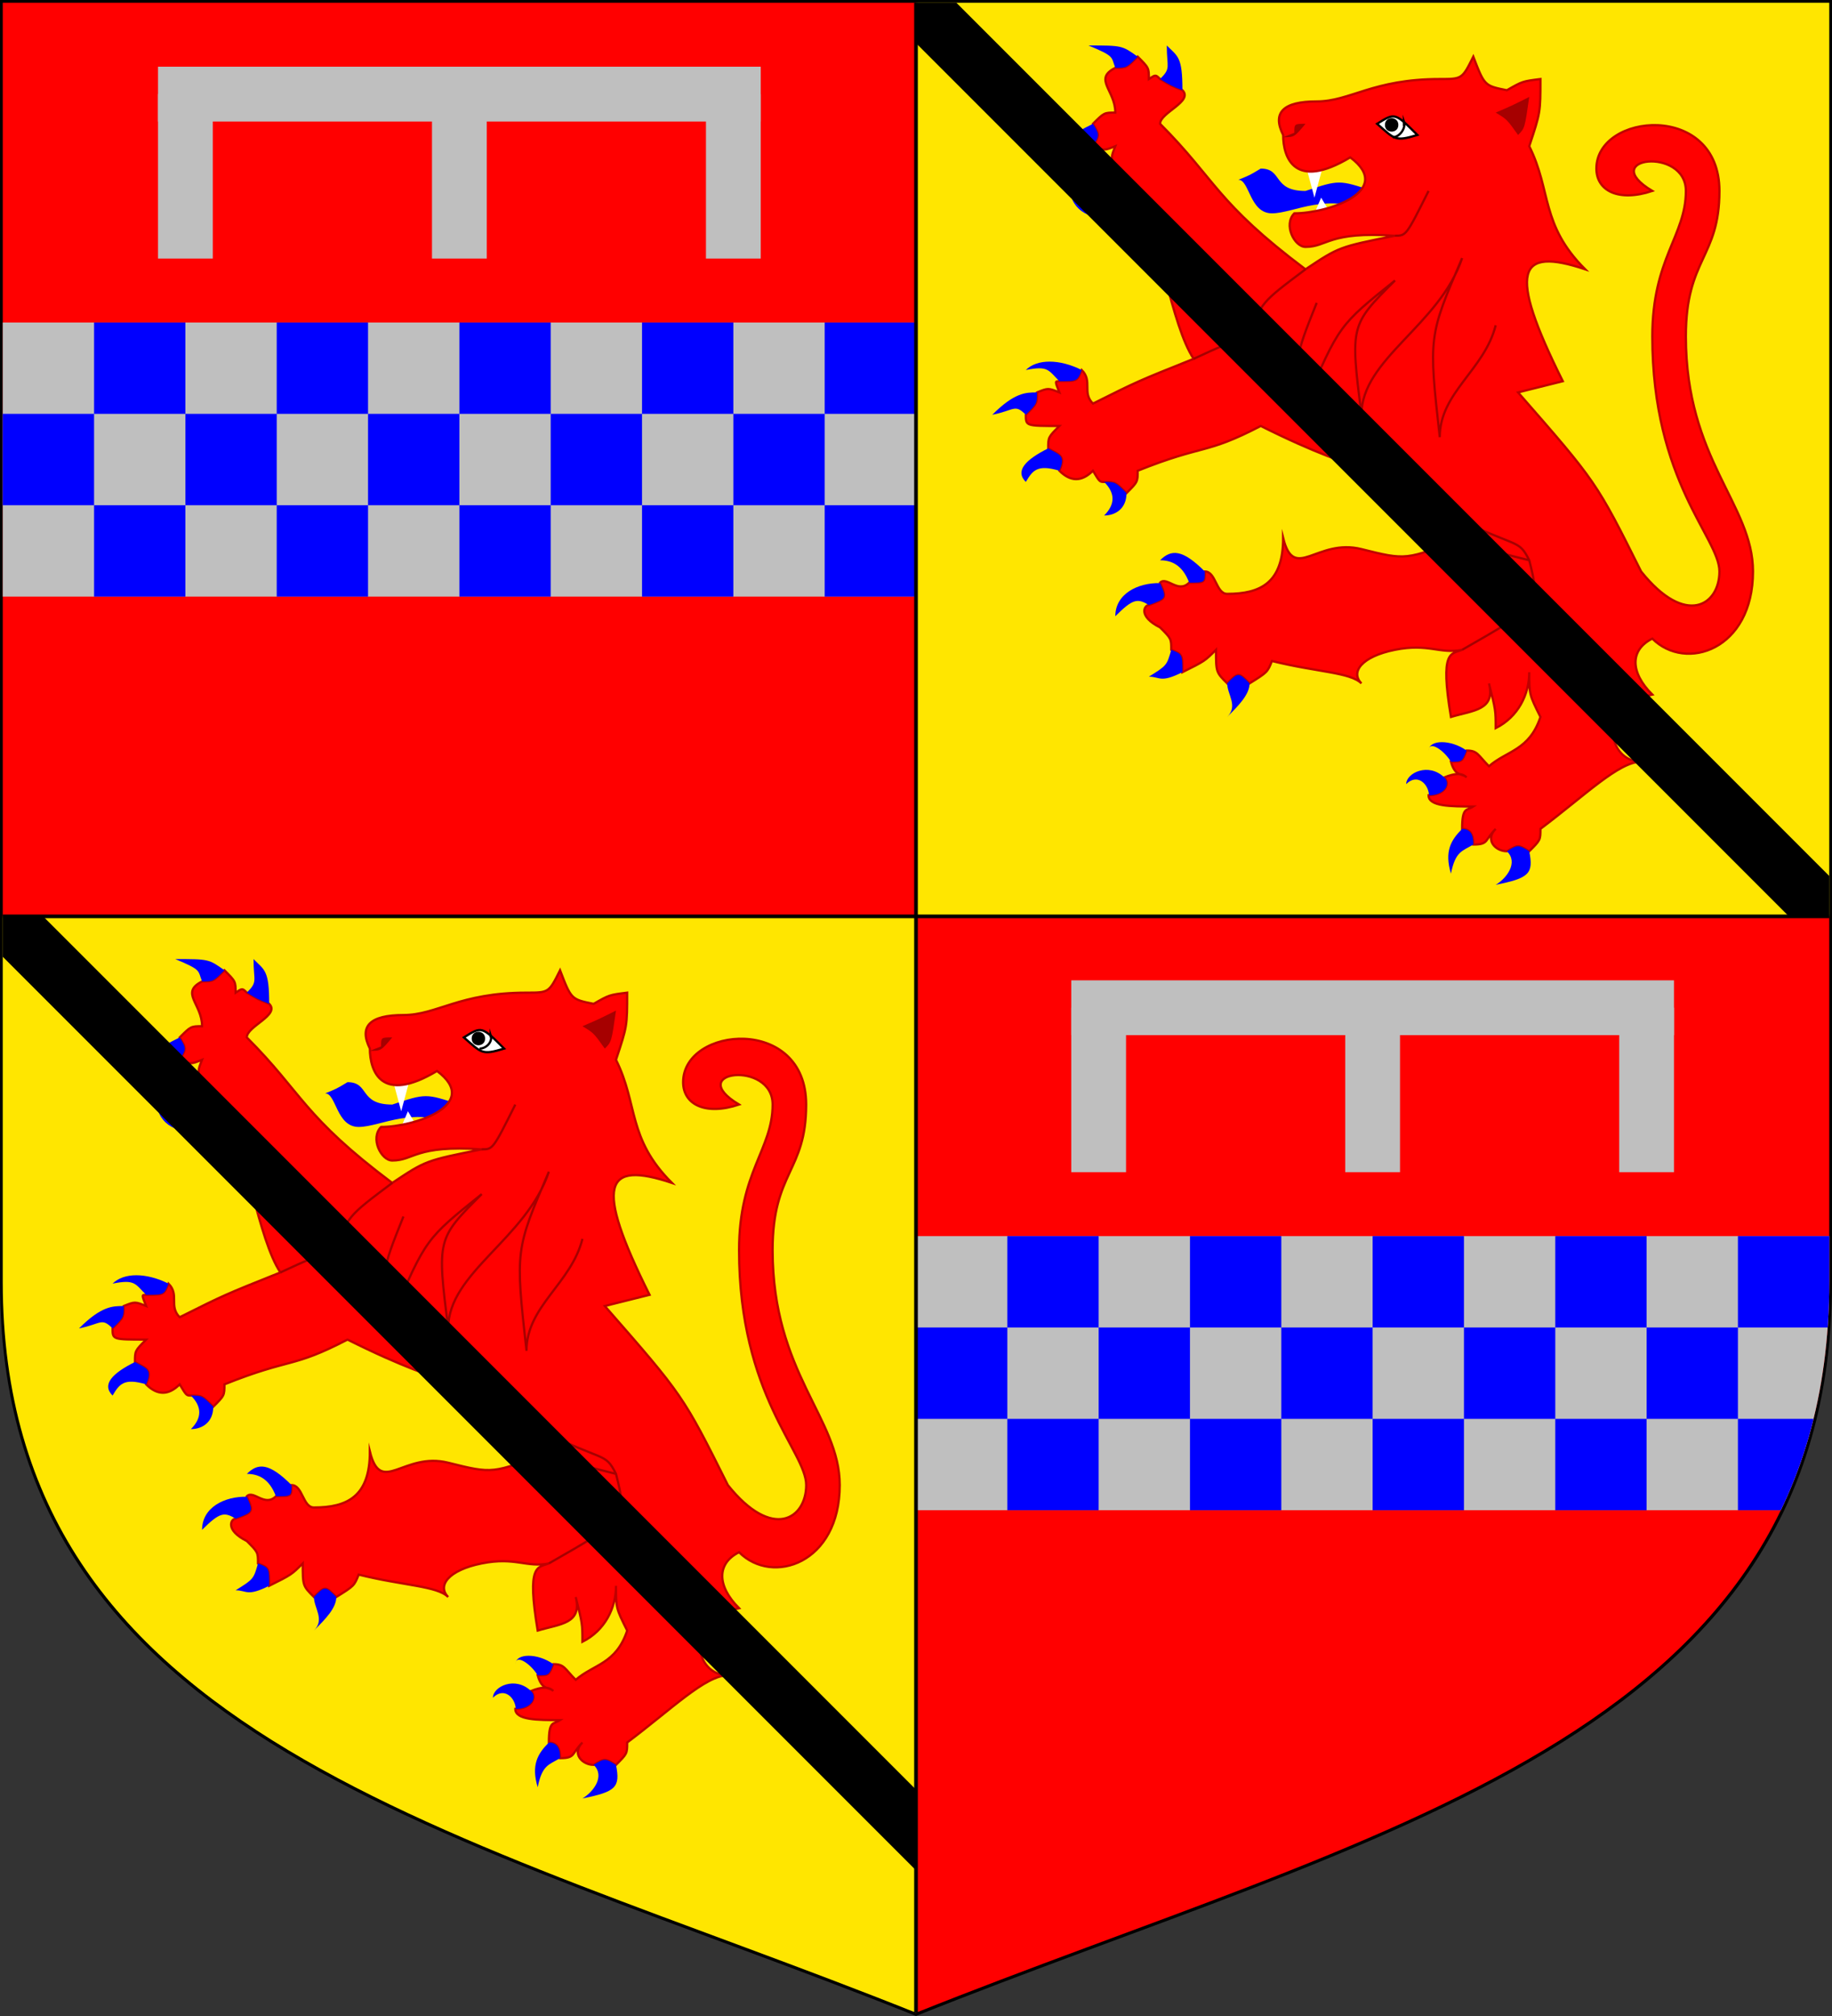 <?xml version="1.0" encoding="UTF-8"?>
<svg xmlns="http://www.w3.org/2000/svg" xmlns:xlink="http://www.w3.org/1999/xlink" width="600pt" height="660pt" viewBox="0 0 600 660" version="1.1">
<rect x="0" y="0" width="600" height="660" fill="#333333" stroke="none"/>
<defs>
<clipPath id="clip1">
  <path d="M 0 420 L 0 0 L 600 0 L 600 420 C 600 570 450 600 300 660 C 150 600 0 570 0 420 Z M 0 420 "/>
</clipPath>
<clipPath id="clip2">
  <path d="M 0.898 0.898 L 300 0.898 L 300 300 L 0.898 300 Z M 0.898 0.898 "/>
</clipPath>
<clipPath id="clip3">
  <path d="M 300 150.449 L 0.898 150.449 L 0.898 105.586 L 300 105.586 M 300 150.449 L 0.898 150.449 L 0.898 195.316 L 300 195.316 Z M 300 150.449 "/>
</clipPath>
<clipPath id="clip4">
  <path d="M 300 0.898 L 599.102 0.898 L 599.102 300 L 300 300 Z M 300 0.898 "/>
</clipPath>
<clipPath id="clip5">
  <path d="M 608.172 309.07 L 290.93 -8.172 L 297.539 -14.781 L 614.781 302.461 Z M 608.172 309.07 L 290.93 -8.172 L 284.32 -1.562 L 601.562 315.68 Z M 608.172 309.07 "/>
</clipPath>
<clipPath id="clip6">
  <path d="M 0.898 419.641 L 0.898 300 L 300 300 L 300 658.922 C 150.449 599.102 0.898 569.191 0.898 419.641 Z M 0.898 419.641 "/>
</clipPath>
<clipPath id="clip7">
  <path d="M 309.07 608.172 L -8.172 290.93 L -1.562 284.32 L 315.68 601.562 Z M 309.07 608.172 L -8.172 290.93 L -14.781 297.539 L 302.461 614.781 Z M 309.07 608.172 "/>
</clipPath>
<clipPath id="clip8">
  <path d="M 300 300 L 599.102 300 L 599.102 419.641 C 599.102 569.191 449.551 599.102 300 658.922 Z M 300 300 "/>
</clipPath>
<clipPath id="clip9">
  <path d="M 599.102 449.551 L 300 449.551 L 300 404.684 L 599.102 404.684 M 599.102 449.551 L 300 449.551 L 300 494.414 L 599.102 494.414 Z M 599.102 449.551 "/>
</clipPath>
</defs>
<g id="surface1">
<g clip-path="url(#clip1)" clip-rule="nonzero">
<path style=" stroke:none;fill-rule:nonzero;fill:rgb(0%,0%,0%);fill-opacity:1;" d="M 0 420 L 0 0 L 600 0 L 600 420 C 600 570 450 600 300 660 C 150 600 0 570 0 420 Z M 0 420 "/>
</g>
<g clip-path="url(#clip2)" clip-rule="nonzero">
<path style=" stroke:none;fill-rule:nonzero;fill:rgb(100%,0%,0%);fill-opacity:1;" d="M 0.898 0.898 L 300 0.898 L 300 300 L 0.898 300 Z M 0.898 0.898 "/>
<path style="fill:none;stroke-width:0.06;stroke-linecap:butt;stroke-linejoin:miter;stroke:rgb(75%,75%,75%);stroke-opacity:1;stroke-miterlimit:10;" d="M -0.33 -0.4 L 0.33 -0.4 " transform="matrix(299.1,-0,0,299.1,150.45,150.45)"/>
<path style="fill:none;stroke-width:0.06;stroke-linecap:butt;stroke-linejoin:miter;stroke:rgb(75%,75%,75%);stroke-opacity:1;stroke-miterlimit:10;" d="M -0.3 -0.4 L -0.3 -0.22 M -0 -0.4 L -0 -0.22 M 0.3 -0.4 L 0.3 -0.22 " transform="matrix(299.1,-0,0,299.1,150.45,150.45)"/>
<g clip-path="url(#clip3)" clip-rule="nonzero">
<path style=" stroke:none;fill-rule:nonzero;fill:rgb(75%,75%,75%);fill-opacity:1;" d="M 300 150.449 L 0.898 150.449 L 0.898 105.586 L 300 105.586 M 300 150.449 L 0.898 150.449 L 0.898 195.316 L 300 195.316 Z M 300 150.449 "/>
<path style=" stroke:none;fill-rule:nonzero;fill:rgb(0%,0%,100%);fill-opacity:1;" d="M 30.809 45.766 L 60.719 45.766 L 60.719 75.676 L 30.809 75.676 Z M 90.629 45.766 L 120.539 45.766 L 120.539 75.676 L 90.629 75.676 Z M 150.449 45.766 L 180.359 45.766 L 180.359 75.676 L 150.449 75.676 Z M 210.27 45.766 L 240.18 45.766 L 240.18 75.676 L 210.27 75.676 Z M 270.09 45.766 L 300 45.766 L 300 75.676 L 270.09 75.676 Z M 329.91 45.766 L 359.82 45.766 L 359.82 75.676 L 329.91 75.676 Z M 389.73 45.766 L 419.641 45.766 L 419.641 75.676 L 389.73 75.676 Z M 449.551 45.766 L 479.461 45.766 L 479.461 75.676 L 449.551 75.676 Z M 509.371 45.766 L 539.281 45.766 L 539.281 75.676 L 509.371 75.676 Z M 569.191 45.766 L 599.102 45.766 L 599.102 75.676 L 569.191 75.676 Z M 0.898 75.676 L 30.809 75.676 L 30.809 105.586 L 0.898 105.586 Z M 60.719 75.676 L 90.629 75.676 L 90.629 105.586 L 60.719 105.586 Z M 120.539 75.676 L 150.449 75.676 L 150.449 105.586 L 120.539 105.586 Z M 180.359 75.676 L 210.27 75.676 L 210.27 105.586 L 180.359 105.586 Z M 240.18 75.676 L 270.09 75.676 L 270.09 105.586 L 240.18 105.586 Z M 300 75.676 L 329.91 75.676 L 329.91 105.586 L 300 105.586 Z M 359.82 75.676 L 389.73 75.676 L 389.73 105.586 L 359.82 105.586 Z M 419.641 75.676 L 449.551 75.676 L 449.551 105.586 L 419.641 105.586 Z M 479.461 75.676 L 509.371 75.676 L 509.371 105.586 L 479.461 105.586 Z M 539.281 75.676 L 569.191 75.676 L 569.191 105.586 L 539.281 105.586 Z M 30.809 105.586 L 60.719 105.586 L 60.719 135.496 L 30.809 135.496 Z M 90.629 105.586 L 120.539 105.586 L 120.539 135.496 L 90.629 135.496 Z M 150.449 105.586 L 180.359 105.586 L 180.359 135.496 L 150.449 135.496 Z M 210.27 105.586 L 240.18 105.586 L 240.18 135.496 L 210.27 135.496 Z M 270.09 105.586 L 300 105.586 L 300 135.496 L 270.09 135.496 Z M 329.91 105.586 L 359.82 105.586 L 359.82 135.496 L 329.91 135.496 Z M 389.73 105.586 L 419.641 105.586 L 419.641 135.496 L 389.73 135.496 Z M 449.551 105.586 L 479.461 105.586 L 479.461 135.496 L 449.551 135.496 Z M 509.371 105.586 L 539.281 105.586 L 539.281 135.496 L 509.371 135.496 Z M 569.191 105.586 L 599.102 105.586 L 599.102 135.496 L 569.191 135.496 Z M 0.898 135.496 L 30.809 135.496 L 30.809 165.406 L 0.898 165.406 Z M 60.719 135.496 L 90.629 135.496 L 90.629 165.406 L 60.719 165.406 Z M 120.539 135.496 L 150.449 135.496 L 150.449 165.406 L 120.539 165.406 Z M 180.359 135.496 L 210.27 135.496 L 210.27 165.406 L 180.359 165.406 Z M 240.18 135.496 L 270.09 135.496 L 270.09 165.406 L 240.18 165.406 Z M 300 135.496 L 329.91 135.496 L 329.91 165.406 L 300 165.406 Z M 359.82 135.496 L 389.73 135.496 L 389.73 165.406 L 359.82 165.406 Z M 419.641 135.496 L 449.551 135.496 L 449.551 165.406 L 419.641 165.406 Z M 479.461 135.496 L 509.371 135.496 L 509.371 165.406 L 479.461 165.406 Z M 539.281 135.496 L 569.191 135.496 L 569.191 165.406 L 539.281 165.406 Z M 30.809 165.406 L 60.719 165.406 L 60.719 195.316 L 30.809 195.316 Z M 90.629 165.406 L 120.539 165.406 L 120.539 195.316 L 90.629 195.316 Z M 150.449 165.406 L 180.359 165.406 L 180.359 195.316 L 150.449 195.316 Z M 210.27 165.406 L 240.18 165.406 L 240.18 195.316 L 210.27 195.316 Z M 270.09 165.406 L 300 165.406 L 300 195.316 L 270.09 195.316 Z M 329.91 165.406 L 359.82 165.406 L 359.82 195.316 L 329.91 195.316 Z M 389.73 165.406 L 419.641 165.406 L 419.641 195.316 L 389.73 195.316 Z M 449.551 165.406 L 479.461 165.406 L 479.461 195.316 L 449.551 195.316 Z M 509.371 165.406 L 539.281 165.406 L 539.281 195.316 L 509.371 195.316 Z M 569.191 165.406 L 599.102 165.406 L 599.102 195.316 L 569.191 195.316 Z M 0.898 195.316 L 30.809 195.316 L 30.809 225.227 L 0.898 225.227 Z M 60.719 195.316 L 90.629 195.316 L 90.629 225.227 L 60.719 225.227 Z M 120.539 195.316 L 150.449 195.316 L 150.449 225.227 L 120.539 225.227 Z M 180.359 195.316 L 210.27 195.316 L 210.27 225.227 L 180.359 225.227 Z M 240.18 195.316 L 270.09 195.316 L 270.09 225.227 L 240.18 225.227 Z M 300 195.316 L 329.91 195.316 L 329.91 225.227 L 300 225.227 Z M 359.82 195.316 L 389.73 195.316 L 389.73 225.227 L 359.82 225.227 Z M 419.641 195.316 L 449.551 195.316 L 449.551 225.227 L 419.641 225.227 Z M 479.461 195.316 L 509.371 195.316 L 509.371 225.227 L 479.461 225.227 Z M 539.281 195.316 L 569.191 195.316 L 569.191 225.227 L 539.281 225.227 Z M 30.809 225.227 L 60.719 225.227 L 60.719 255.137 L 30.809 255.137 Z M 90.629 225.227 L 120.539 225.227 L 120.539 255.137 L 90.629 255.137 Z M 150.449 225.227 L 180.359 225.227 L 180.359 255.137 L 150.449 255.137 Z M 210.27 225.227 L 240.18 225.227 L 240.18 255.137 L 210.27 255.137 Z M 270.09 225.227 L 300 225.227 L 300 255.137 L 270.09 255.137 Z M 329.91 225.227 L 359.82 225.227 L 359.82 255.137 L 329.91 255.137 Z M 389.73 225.227 L 419.641 225.227 L 419.641 255.137 L 389.73 255.137 Z M 449.551 225.227 L 479.461 225.227 L 479.461 255.137 L 449.551 255.137 Z M 509.371 225.227 L 539.281 225.227 L 539.281 255.137 L 509.371 255.137 Z M 569.191 225.227 L 599.102 225.227 L 599.102 255.137 L 569.191 255.137 Z M 0.898 255.137 L 30.809 255.137 L 30.809 285.047 L 0.898 285.047 Z M 60.719 255.137 L 90.629 255.137 L 90.629 285.047 L 60.719 285.047 Z M 120.539 255.137 L 150.449 255.137 L 150.449 285.047 L 120.539 285.047 Z M 180.359 255.137 L 210.27 255.137 L 210.27 285.047 L 180.359 285.047 Z M 240.18 255.137 L 270.09 255.137 L 270.09 285.047 L 240.18 285.047 Z M 300 255.137 L 329.91 255.137 L 329.91 285.047 L 300 285.047 Z M 359.82 255.137 L 389.73 255.137 L 389.73 285.047 L 359.82 285.047 Z M 419.641 255.137 L 449.551 255.137 L 449.551 285.047 L 419.641 285.047 Z M 479.461 255.137 L 509.371 255.137 L 509.371 285.047 L 479.461 285.047 Z M 539.281 255.137 L 569.191 255.137 L 569.191 285.047 L 539.281 285.047 Z M 30.809 285.047 L 60.719 285.047 L 60.719 314.953 L 30.809 314.953 Z M 90.629 285.047 L 120.539 285.047 L 120.539 314.953 L 90.629 314.953 Z M 150.449 285.047 L 180.359 285.047 L 180.359 314.953 L 150.449 314.953 Z M 210.27 285.047 L 240.18 285.047 L 240.18 314.953 L 210.27 314.953 Z M 270.09 285.047 L 300 285.047 L 300 314.953 L 270.09 314.953 Z M 329.91 285.047 L 359.82 285.047 L 359.82 314.953 L 329.91 314.953 Z M 389.73 285.047 L 419.641 285.047 L 419.641 314.953 L 389.73 314.953 Z M 449.551 285.047 L 479.461 285.047 L 479.461 314.953 L 449.551 314.953 Z M 509.371 285.047 L 539.281 285.047 L 539.281 314.953 L 509.371 314.953 Z M 569.191 285.047 L 599.102 285.047 L 599.102 314.953 L 569.191 314.953 Z M 0.898 314.953 L 30.809 314.953 L 30.809 344.863 L 0.898 344.863 Z M 60.719 314.953 L 90.629 314.953 L 90.629 344.863 L 60.719 344.863 Z M 120.539 314.953 L 150.449 314.953 L 150.449 344.863 L 120.539 344.863 Z M 180.359 314.953 L 210.27 314.953 L 210.27 344.863 L 180.359 344.863 Z M 240.18 314.953 L 270.09 314.953 L 270.09 344.863 L 240.18 344.863 Z M 300 314.953 L 329.91 314.953 L 329.91 344.863 L 300 344.863 Z M 359.82 314.953 L 389.73 314.953 L 389.73 344.863 L 359.82 344.863 Z M 419.641 314.953 L 449.551 314.953 L 449.551 344.863 L 419.641 344.863 Z M 479.461 314.953 L 509.371 314.953 L 509.371 344.863 L 479.461 344.863 Z M 539.281 314.953 L 569.191 314.953 L 569.191 344.863 L 539.281 344.863 Z M 30.809 344.863 L 60.719 344.863 L 60.719 374.773 L 30.809 374.773 Z M 90.629 344.863 L 120.539 344.863 L 120.539 374.773 L 90.629 374.773 Z M 150.449 344.863 L 180.359 344.863 L 180.359 374.773 L 150.449 374.773 Z M 210.27 344.863 L 240.18 344.863 L 240.18 374.773 L 210.27 374.773 Z M 270.09 344.863 L 300 344.863 L 300 374.773 L 270.09 374.773 Z M 329.91 344.863 L 359.82 344.863 L 359.82 374.773 L 329.91 374.773 Z M 389.73 344.863 L 419.641 344.863 L 419.641 374.773 L 389.73 374.773 Z M 449.551 344.863 L 479.461 344.863 L 479.461 374.773 L 449.551 374.773 Z M 509.371 344.863 L 539.281 344.863 L 539.281 374.773 L 509.371 374.773 Z M 569.191 344.863 L 599.102 344.863 L 599.102 374.773 L 569.191 374.773 Z M 0.898 374.773 L 30.809 374.773 L 30.809 404.684 L 0.898 404.684 Z M 60.719 374.773 L 90.629 374.773 L 90.629 404.684 L 60.719 404.684 Z M 120.539 374.773 L 150.449 374.773 L 150.449 404.684 L 120.539 404.684 Z M 180.359 374.773 L 210.27 374.773 L 210.27 404.684 L 180.359 404.684 Z M 240.18 374.773 L 270.09 374.773 L 270.09 404.684 L 240.18 404.684 Z M 300 374.773 L 329.91 374.773 L 329.91 404.684 L 300 404.684 Z M 359.82 374.773 L 389.73 374.773 L 389.73 404.684 L 359.82 404.684 Z M 419.641 374.773 L 449.551 374.773 L 449.551 404.684 L 419.641 404.684 Z M 479.461 374.773 L 509.371 374.773 L 509.371 404.684 L 479.461 404.684 Z M 539.281 374.773 L 569.191 374.773 L 569.191 404.684 L 539.281 404.684 Z M 539.281 374.773 "/>
</g>
</g>
<g clip-path="url(#clip4)" clip-rule="nonzero">
<path style=" stroke:none;fill-rule:nonzero;fill:rgb(100%,90%,0%);fill-opacity:1;" d="M 300 0.898 L 599.102 0.898 L 599.102 300 L 300 300 Z M 300 0.898 "/>
<path style=" stroke:none;fill-rule:nonzero;fill:rgb(0%,0%,100%);fill-opacity:1;" d="M 449.551 62.516 C 438.559 58.852 438.559 58.852 427.566 62.516 C 416.574 62.516 420.238 55.188 412.91 55.188 C 409.246 57.387 409.246 57.387 405.582 58.852 C 409.246 58.852 409.246 69.844 416.574 69.844 C 423.902 69.844 434.895 62.516 449.551 69.844 Z M 449.551 62.516 "/>
<path style=" stroke:none;fill-rule:nonzero;fill:rgb(100%,100%,100%);fill-opacity:1;" d="M 433.062 55.188 L 430.496 64.715 L 427.934 55.188 Z M 433.062 55.188 "/>
<path style=" stroke:none;fill-rule:nonzero;fill:rgb(100%,100%,100%);fill-opacity:1;" d="M 434.895 68.379 L 432.695 64.715 L 430.496 69.844 Z M 434.895 68.379 "/>
<path style="fill-rule:nonzero;fill:rgb(100%,0%,0%);fill-opacity:1;stroke-width:0.001;stroke-linecap:butt;stroke-linejoin:miter;stroke:rgb(75%,0%,0%);stroke-opacity:1;stroke-miterlimit:10;" d="M 0.065 -0.03 C 0.1 0.01 0.1 0.01 0.12 0.05 C 0.14 0.075 0.155 0.065 0.155 0.05 C 0.155 0.035 0.125 0.01 0.125 -0.055 C 0.125 -0.09 0.14 -0.1 0.14 -0.12 C 0.14 -0.14 0.1 -0.135 0.125 -0.12 C 0.11 -0.115 0.1 -0.12 0.1 -0.13 C 0.1 -0.155 0.155 -0.16 0.155 -0.12 C 0.155 -0.09 0.14 -0.09 0.14 -0.055 C 0.14 -0 0.17 0.02 0.17 0.05 C 0.17 0.085 0.14 0.095 0.125 0.08 C 0.115 0.085 0.115 0.095 0.125 0.105 C 0.1 0.11 0.105 0.135 0.12 0.135 C 0.11 0.135 0.095 0.15 0.075 0.165 C 0.075 0.17 0.075 0.17 0.07 0.175 C 0.065 0.172 0.065 0.172 0.06 0.175 C 0.055 0.175 0.05 0.17 0.055 0.165 C 0.05 0.17 0.052 0.172 0.045 0.172 C 0.045 0.17 0.045 0.165 0.04 0.165 C 0.04 0.155 0.042 0.157 0.045 0.155 C 0.035 0.155 0.025 0.155 0.025 0.15 C 0.032 0.15 0.035 0.145 0.032 0.142 C 0.037 0.14 0.04 0.14 0.042 0.142 C 0.04 0.14 0.037 0.142 0.035 0.135 C 0.04 0.135 0.04 0.135 0.042 0.13 C 0.047 0.13 0.047 0.132 0.052 0.137 C 0.06 0.13 0.07 0.13 0.075 0.115 C 0.07 0.105 0.07 0.105 0.07 0.095 C 0.07 0.105 0.065 0.115 0.055 0.12 C 0.055 0.112 0.055 0.112 0.052 0.1 C 0.055 0.112 0.045 0.112 0.035 0.115 C 0.03 0.085 0.035 0.087 0.04 0.085 C 0.03 0.087 0.025 0.082 0.01 0.085 C -0.005 0.088 -0.01 0.095 -0.005 0.1 C -0.01 0.095 -0.025 0.095 -0.045 0.09 C -0.047 0.095 -0.047 0.095 -0.055 0.1 C -0.06 0.095 -0.06 0.095 -0.065 0.1 C -0.07 0.095 -0.07 0.095 -0.07 0.085 C -0.075 0.09 -0.075 0.09 -0.085 0.095 C -0.085 0.087 -0.085 0.087 -0.09 0.085 C -0.09 0.08 -0.09 0.08 -0.095 0.075 C -0.105 0.07 -0.102 0.065 -0.1 0.065 C -0.092 0.062 -0.092 0.062 -0.095 0.055 C -0.092 0.052 -0.087 0.06 -0.082 0.055 C -0.075 0.055 -0.075 0.055 -0.075 0.05 C -0.07 0.05 -0.07 0.06 -0.065 0.06 C -0.05 0.06 -0.04 0.055 -0.04 0.035 C -0.035 0.055 -0.025 0.035 -0.005 0.04 C 0.015 0.045 0.015 0.045 0.04 0.035 L 0.03 0.03 L 0.035 0.025 C 0 -0 0 0.01 -0.05 -0.015 C -0.075 -0.002 -0.075 -0.007 -0.105 0.005 C -0.105 0.01 -0.105 0.01 -0.11 0.015 C -0.115 0.01 -0.115 0.01 -0.12 0.01 C -0.122 0.01 -0.122 0.01 -0.125 0.005 C -0.13 0.01 -0.135 0.01 -0.14 0.005 C -0.137 -0.002 -0.14 -0.002 -0.145 -0.005 C -0.145 -0.01 -0.145 -0.01 -0.14 -0.015 C -0.155 -0.015 -0.155 -0.015 -0.155 -0.02 C -0.15 -0.025 -0.15 -0.025 -0.15 -0.03 C -0.145 -0.032 -0.145 -0.032 -0.14 -0.03 C -0.142 -0.035 -0.142 -0.035 -0.14 -0.035 C -0.132 -0.035 -0.132 -0.035 -0.13 -0.04 C -0.125 -0.035 -0.13 -0.03 -0.125 -0.025 C -0.105 -0.035 -0.105 -0.035 -0.08 -0.045 C -0.09 -0.06 -0.095 -0.1 -0.105 -0.115 C -0.107 -0.11 -0.107 -0.11 -0.115 -0.11 C -0.115 -0.117 -0.115 -0.117 -0.12 -0.12 C -0.12 -0.127 -0.12 -0.127 -0.115 -0.13 C -0.117 -0.135 -0.117 -0.135 -0.115 -0.14 C -0.12 -0.138 -0.12 -0.138 -0.125 -0.14 C -0.122 -0.145 -0.122 -0.145 -0.125 -0.15 C -0.12 -0.155 -0.12 -0.155 -0.115 -0.155 C -0.115 -0.165 -0.125 -0.17 -0.115 -0.175 C -0.11 -0.175 -0.11 -0.175 -0.105 -0.18 C -0.1 -0.175 -0.1 -0.175 -0.1 -0.17 C -0.097 -0.172 -0.097 -0.172 -0.095 -0.17 C -0.09 -0.167 -0.09 -0.167 -0.085 -0.165 C -0.08 -0.16 -0.095 -0.155 -0.095 -0.15 C -0.07 -0.125 -0.07 -0.115 -0.03 -0.085 C -0.015 -0.095 -0.015 -0.095 0.01 -0.1 C -0.02 -0.102 -0.02 -0.095 -0.03 -0.095 C -0.035 -0.095 -0.04 -0.105 -0.035 -0.11 C -0.02 -0.11 0.01 -0.12 -0.01 -0.135 C -0.035 -0.12 -0.04 -0.135 -0.04 -0.145 C -0.045 -0.155 -0.04 -0.16 -0.025 -0.16 C -0.01 -0.16 0 -0.17 0.03 -0.17 C 0.04 -0.17 0.04 -0.17 0.045 -0.18 C 0.05 -0.167 0.05 -0.167 0.06 -0.165 C 0.067 -0.169 0.067 -0.169 0.075 -0.17 C 0.075 -0.155 0.075 -0.155 0.07 -0.14 C 0.08 -0.12 0.075 -0.105 0.095 -0.085 C 0.065 -0.095 0.06 -0.085 0.085 -0.035 Z M 0.065 -0.03 " transform="matrix(732.795,-0,0,732.795,449.55,150.45)"/>
<path style=" stroke:none;fill-rule:nonzero;fill:rgb(0%,0%,100%);fill-opacity:1;" d="M 500.844 278.688 C 497.184 276.492 497.184 276.492 493.52 278.688 C 497.328 282.352 493.52 287.484 489.855 289.68 C 500.844 287.484 502.312 286.016 500.844 278.688 Z M 482.527 276.492 C 482.527 275.023 482.527 271.359 478.863 271.359 C 475.199 275.023 473 278.688 475.199 286.016 C 476.664 278.688 478.863 278.688 482.527 276.492 Z M 468.016 260.371 C 473 260.371 475.344 256.707 473 254.508 C 467.871 249.523 460.543 253.043 460.543 256.707 C 464.207 253.043 467.871 256.707 468.016 260.371 Z M 475.199 249.379 C 478.863 249.379 478.863 249.379 480.328 245.715 C 475.199 242.051 468.016 242.051 467.871 245.715 C 468.016 242.195 473 245.715 475.199 249.379 Z M 409.246 223.73 C 405.582 220.066 405.582 220.066 401.918 223.73 C 401.918 227.395 405.582 231.059 401.918 234.723 C 405.582 231.059 409.246 227.395 409.246 223.73 Z M 387.262 220.066 C 387.262 214.203 387.262 214.203 383.598 212.738 C 382.133 217.867 382.133 217.867 376.27 221.531 C 379.934 221.531 379.934 223.73 387.262 220.066 Z M 376.27 198.082 C 382.133 195.883 382.133 195.883 379.934 190.898 C 372.605 190.754 365.277 194.418 365.277 201.746 C 371.141 195.883 372.605 195.883 376.27 198.082 Z M 389.461 190.754 C 394.59 190.754 394.59 190.754 394.59 187.09 C 387.262 179.762 383.598 179.762 379.934 183.426 C 383.598 183.426 387.262 184.891 389.461 190.754 Z M 368.941 161.441 C 365.277 157.777 365.277 157.777 361.613 157.777 C 365.277 161.441 365.277 165.105 361.613 168.77 C 365.277 168.77 368.941 166.57 368.941 161.441 Z M 346.957 154.113 C 349.156 148.984 346.957 148.984 343.293 146.785 C 335.965 150.449 332.305 154.113 335.965 157.777 C 338.164 154.113 339.629 151.914 346.957 154.113 Z M 335.965 135.793 C 339.629 132.129 339.629 132.129 339.629 128.465 C 335.965 128.465 332.305 128.465 324.977 135.793 C 332.305 134.328 332.305 132.129 335.965 135.793 Z M 346.957 124.801 C 352.82 124.801 352.82 124.801 354.285 121.137 C 346.957 117.473 339.629 117.473 335.965 121.137 C 343.293 119.672 343.293 121.137 346.957 124.801 Z M 365.277 69.844 C 365.277 64.715 365.277 64.715 361.613 62.516 C 361.613 66.18 354.285 66.18 350.621 62.516 C 350.621 68.379 357.949 73.508 365.277 69.844 Z M 357.949 47.859 C 360.148 44.195 360.148 44.195 357.949 40.531 C 350.621 44.195 350.621 44.195 352.82 51.523 C 354.285 47.859 356.484 47.859 357.949 47.859 Z M 365.277 22.211 C 368.941 22.211 368.941 22.211 372.605 18.547 C 367.477 14.883 367.477 14.883 356.484 14.883 C 365.277 18.547 363.812 18.547 365.277 22.211 Z M 379.934 25.875 C 383.598 28.074 383.598 28.074 387.262 29.539 C 387.262 18.547 385.797 18.547 382.133 14.883 C 382.133 22.211 383.598 22.211 379.934 25.875 Z M 379.934 25.875 "/>
<path style="fill-rule:nonzero;fill:rgb(100%,100%,100%);fill-opacity:1;stroke-width:0.001;stroke-linecap:butt;stroke-linejoin:miter;stroke:rgb(0%,0%,0%);stroke-opacity:1;stroke-miterlimit:10;" d="M 0.002 -0.15 C 0.01 -0.155 0.01 -0.155 0.02 -0.145 C 0.01 -0.142 0.01 -0.143 0.002 -0.15 Z M 0.002 -0.15 " transform="matrix(732.795,-0,0,732.795,449.55,150.45)"/>
<path style=" stroke:none;fill-rule:nonzero;fill:rgb(0%,0%,0%);fill-opacity:1;" d="M 458.711 40.898 L 457.977 40.898 C 457.977 43.828 453.582 43.828 453.582 40.898 C 453.582 37.965 457.977 37.965 457.977 40.898 Z M 458.711 40.898 "/>
<path style="fill:none;stroke-width:0.001;stroke-linecap:butt;stroke-linejoin:miter;stroke:rgb(0%,0%,0%);stroke-opacity:1;stroke-miterlimit:10;" d="M 0.014 -0.149 L 0.014 -0.151 C 0.015 -0.148 0.012 -0.144 0.009 -0.144 " transform="matrix(732.795,-0,0,732.795,449.55,150.45)"/>
<path style=" stroke:none;fill-rule:nonzero;fill:rgb(65%,0%,0%);fill-opacity:1;" d="M 500.844 31.738 C 494.984 34.668 494.984 34.668 489.855 36.867 C 493.52 39.066 493.52 39.066 497.184 44.195 C 499.379 41.996 499.379 41.996 500.844 31.738 Z M 500.844 31.738 "/>
<path style=" stroke:none;fill-rule:nonzero;fill:rgb(65%,0%,0%);fill-opacity:1;" d="M 420.238 44.926 C 423.902 44.926 423.902 44.926 427.566 40.531 C 423.902 40.531 423.902 40.531 423.902 43.461 Z M 420.238 44.926 "/>
<path style="fill:none;stroke-width:0.001;stroke-linecap:butt;stroke-linejoin:miter;stroke:rgb(65%,0%,0%);stroke-opacity:1;stroke-miterlimit:10;" d="M 0.01 -0.1 C 0.015 -0.1 0.015 -0.1 0.025 -0.12 " transform="matrix(732.795,-0,0,732.795,449.55,150.45)"/>
<path style="fill:none;stroke-width:0.001;stroke-linecap:butt;stroke-linejoin:miter;stroke:rgb(65%,0%,0%);stroke-opacity:1;stroke-miterlimit:10;" d="M -0.08 -0.045 C -0.067 -0.051 -0.067 -0.051 -0.055 -0.055 C -0.05 -0.07 -0.05 -0.07 -0.03 -0.085 " transform="matrix(732.795,-0,0,732.795,449.55,150.45)"/>
<path style="fill:none;stroke-width:0.001;stroke-linecap:butt;stroke-linejoin:miter;stroke:rgb(65%,0%,0%);stroke-opacity:1;stroke-miterlimit:10;" d="M 0.04 0.085 C 0.075 0.065 0.075 0.065 0.07 0.045 C 0.065 0.035 0.065 0.04 0.035 0.025 L 0.03 0.03 C 0.05 0.04 0.05 0.04 0.07 0.045 " transform="matrix(732.795,-0,0,732.795,449.55,150.45)"/>
<path style="fill:none;stroke-width:0.001;stroke-linecap:butt;stroke-linejoin:miter;stroke:rgb(65%,0%,0%);stroke-opacity:1;stroke-miterlimit:10;" d="M -0.025 -0.07 C -0.035 -0.045 -0.035 -0.045 -0.03 -0.025 C -0.015 -0.06 -0.015 -0.06 0.01 -0.08 C -0.01 -0.06 -0.01 -0.06 -0.005 -0.02 C -0.005 -0.045 0.03 -0.06 0.04 -0.09 C 0.025 -0.055 0.025 -0.055 0.03 -0.01 C 0.03 -0.03 0.05 -0.04 0.055 -0.06 " transform="matrix(732.795,-0,0,732.795,449.55,150.45)"/>
<g clip-path="url(#clip5)" clip-rule="nonzero">
<path style=" stroke:none;fill-rule:nonzero;fill:rgb(0%,0%,0%);fill-opacity:1;" d="M 608.172 309.07 L 290.93 -8.172 L 297.539 -14.781 L 614.781 302.461 Z M 608.172 309.07 L 290.93 -8.172 L 284.32 -1.562 L 601.562 315.68 Z M 608.172 309.07 "/>
</g>
</g>
<g clip-path="url(#clip6)" clip-rule="nonzero">
<path style=" stroke:none;fill-rule:nonzero;fill:rgb(100%,90%,0%);fill-opacity:1;" d="M 0.898 419.641 L 0.898 300 L 300 300 L 300 658.922 C 150.449 599.102 0.898 569.191 0.898 419.641 Z M 0.898 419.641 "/>
<path style=" stroke:none;fill-rule:nonzero;fill:rgb(0%,0%,100%);fill-opacity:1;" d="M 150.449 361.613 C 139.457 357.949 139.457 357.949 128.465 361.613 C 117.473 361.613 121.137 354.285 113.809 354.285 C 110.145 356.484 110.145 356.484 106.48 357.949 C 110.145 357.949 110.145 368.941 117.473 368.941 C 124.801 368.941 135.793 361.613 150.449 368.941 Z M 150.449 361.613 "/>
<path style=" stroke:none;fill-rule:nonzero;fill:rgb(100%,100%,100%);fill-opacity:1;" d="M 133.961 354.285 L 131.398 363.812 L 128.832 354.285 Z M 133.961 354.285 "/>
<path style=" stroke:none;fill-rule:nonzero;fill:rgb(100%,100%,100%);fill-opacity:1;" d="M 135.793 367.477 L 133.598 363.812 L 131.398 368.941 Z M 135.793 367.477 "/>
<path style="fill-rule:nonzero;fill:rgb(100%,0%,0%);fill-opacity:1;stroke-width:0.001;stroke-linecap:butt;stroke-linejoin:miter;stroke:rgb(75%,0%,0%);stroke-opacity:1;stroke-miterlimit:10;" d="M 0.065 -0.03 C 0.1 0.01 0.1 0.01 0.12 0.05 C 0.14 0.075 0.155 0.065 0.155 0.05 C 0.155 0.035 0.125 0.01 0.125 -0.055 C 0.125 -0.09 0.14 -0.1 0.14 -0.12 C 0.14 -0.14 0.1 -0.135 0.125 -0.12 C 0.11 -0.115 0.1 -0.12 0.1 -0.13 C 0.1 -0.155 0.155 -0.16 0.155 -0.12 C 0.155 -0.09 0.14 -0.09 0.14 -0.055 C 0.14 0 0.17 0.02 0.17 0.05 C 0.17 0.085 0.14 0.095 0.125 0.08 C 0.115 0.085 0.115 0.095 0.125 0.105 C 0.1 0.11 0.105 0.135 0.12 0.135 C 0.11 0.135 0.095 0.15 0.075 0.165 C 0.075 0.17 0.075 0.17 0.07 0.175 C 0.065 0.172 0.065 0.172 0.06 0.175 C 0.055 0.175 0.05 0.17 0.055 0.165 C 0.05 0.17 0.052 0.172 0.045 0.172 C 0.045 0.17 0.045 0.165 0.04 0.165 C 0.04 0.155 0.042 0.157 0.045 0.155 C 0.035 0.155 0.025 0.155 0.025 0.15 C 0.032 0.15 0.035 0.145 0.032 0.142 C 0.037 0.14 0.04 0.14 0.042 0.142 C 0.04 0.14 0.037 0.142 0.035 0.135 C 0.04 0.135 0.04 0.135 0.042 0.13 C 0.047 0.13 0.047 0.132 0.052 0.137 C 0.06 0.13 0.07 0.13 0.075 0.115 C 0.07 0.105 0.07 0.105 0.07 0.095 C 0.07 0.105 0.065 0.115 0.055 0.12 C 0.055 0.112 0.055 0.112 0.052 0.1 C 0.055 0.112 0.045 0.112 0.035 0.115 C 0.03 0.085 0.035 0.087 0.04 0.085 C 0.03 0.087 0.025 0.082 0.01 0.085 C -0.005 0.088 -0.01 0.095 -0.005 0.1 C -0.01 0.095 -0.025 0.095 -0.045 0.09 C -0.047 0.095 -0.047 0.095 -0.055 0.1 C -0.06 0.095 -0.06 0.095 -0.065 0.1 C -0.07 0.095 -0.07 0.095 -0.07 0.085 C -0.075 0.09 -0.075 0.09 -0.085 0.095 C -0.085 0.087 -0.085 0.087 -0.09 0.085 C -0.09 0.08 -0.09 0.08 -0.095 0.075 C -0.105 0.07 -0.102 0.065 -0.1 0.065 C -0.092 0.062 -0.092 0.062 -0.095 0.055 C -0.092 0.052 -0.087 0.06 -0.082 0.055 C -0.075 0.055 -0.075 0.055 -0.075 0.05 C -0.07 0.05 -0.07 0.06 -0.065 0.06 C -0.05 0.06 -0.04 0.055 -0.04 0.035 C -0.035 0.055 -0.025 0.035 -0.005 0.04 C 0.015 0.045 0.015 0.045 0.04 0.035 L 0.03 0.03 L 0.035 0.025 C -0 0 -0 0.01 -0.05 -0.015 C -0.075 -0.002 -0.075 -0.007 -0.105 0.005 C -0.105 0.01 -0.105 0.01 -0.11 0.015 C -0.115 0.01 -0.115 0.01 -0.12 0.01 C -0.122 0.01 -0.122 0.01 -0.125 0.005 C -0.13 0.01 -0.135 0.01 -0.14 0.005 C -0.137 -0.002 -0.14 -0.002 -0.145 -0.005 C -0.145 -0.01 -0.145 -0.01 -0.14 -0.015 C -0.155 -0.015 -0.155 -0.015 -0.155 -0.02 C -0.15 -0.025 -0.15 -0.025 -0.15 -0.03 C -0.145 -0.032 -0.145 -0.032 -0.14 -0.03 C -0.142 -0.035 -0.142 -0.035 -0.14 -0.035 C -0.132 -0.035 -0.132 -0.035 -0.13 -0.04 C -0.125 -0.035 -0.13 -0.03 -0.125 -0.025 C -0.105 -0.035 -0.105 -0.035 -0.08 -0.045 C -0.09 -0.06 -0.095 -0.1 -0.105 -0.115 C -0.107 -0.11 -0.107 -0.11 -0.115 -0.11 C -0.115 -0.117 -0.115 -0.117 -0.12 -0.12 C -0.12 -0.127 -0.12 -0.127 -0.115 -0.13 C -0.117 -0.135 -0.117 -0.135 -0.115 -0.14 C -0.12 -0.138 -0.12 -0.138 -0.125 -0.14 C -0.122 -0.145 -0.122 -0.145 -0.125 -0.15 C -0.12 -0.155 -0.12 -0.155 -0.115 -0.155 C -0.115 -0.165 -0.125 -0.17 -0.115 -0.175 C -0.11 -0.175 -0.11 -0.175 -0.105 -0.18 C -0.1 -0.175 -0.1 -0.175 -0.1 -0.17 C -0.097 -0.172 -0.097 -0.172 -0.095 -0.17 C -0.09 -0.167 -0.09 -0.167 -0.085 -0.165 C -0.08 -0.16 -0.095 -0.155 -0.095 -0.15 C -0.07 -0.125 -0.07 -0.115 -0.03 -0.085 C -0.015 -0.095 -0.015 -0.095 0.01 -0.1 C -0.02 -0.102 -0.02 -0.095 -0.03 -0.095 C -0.035 -0.095 -0.04 -0.105 -0.035 -0.11 C -0.02 -0.11 0.01 -0.12 -0.01 -0.135 C -0.035 -0.12 -0.04 -0.135 -0.04 -0.145 C -0.045 -0.155 -0.04 -0.16 -0.025 -0.16 C -0.01 -0.16 -0 -0.17 0.03 -0.17 C 0.04 -0.17 0.04 -0.17 0.045 -0.18 C 0.05 -0.167 0.05 -0.167 0.06 -0.165 C 0.067 -0.169 0.067 -0.169 0.075 -0.17 C 0.075 -0.155 0.075 -0.155 0.07 -0.14 C 0.08 -0.12 0.075 -0.105 0.095 -0.085 C 0.065 -0.095 0.06 -0.085 0.085 -0.035 Z M 0.065 -0.03 " transform="matrix(732.795,-0,0,732.795,150.45,449.55)"/>
<path style=" stroke:none;fill-rule:nonzero;fill:rgb(0%,0%,100%);fill-opacity:1;" d="M 201.746 577.789 C 198.082 575.59 198.082 575.59 194.418 577.789 C 198.227 581.453 194.418 586.582 190.754 588.781 C 201.746 586.582 203.211 585.117 201.746 577.789 Z M 183.426 575.59 C 183.426 574.125 183.426 570.461 179.762 570.461 C 176.098 574.125 173.898 577.789 176.098 585.117 C 177.562 577.789 179.762 577.789 183.426 575.59 Z M 168.918 559.469 C 173.898 559.469 176.246 555.805 173.898 553.605 C 168.77 548.625 161.441 552.141 161.441 555.805 C 165.105 552.141 168.77 555.805 168.918 559.469 Z M 176.098 548.477 C 179.762 548.477 179.762 548.477 181.227 544.812 C 176.098 541.148 168.918 541.148 168.77 544.812 C 168.918 541.297 173.898 544.812 176.098 548.477 Z M 110.145 522.828 C 106.48 519.164 106.48 519.164 102.816 522.828 C 102.816 526.492 106.48 530.156 102.816 533.82 C 106.48 530.156 110.145 526.492 110.145 522.828 Z M 88.164 519.164 C 88.164 513.305 88.164 513.305 84.5 511.836 C 83.031 516.969 83.031 516.969 77.172 520.633 C 80.836 520.633 80.836 522.828 88.164 519.164 Z M 77.172 497.184 C 83.031 494.984 83.031 494.984 80.836 490 C 73.508 489.855 66.18 493.52 66.18 500.844 C 72.039 494.984 73.508 494.984 77.172 497.184 Z M 90.359 489.855 C 95.492 489.855 95.492 489.855 95.492 486.191 C 88.164 478.863 84.5 478.863 80.836 482.527 C 84.5 482.527 88.164 483.992 90.359 489.855 Z M 69.844 460.543 C 66.18 456.879 66.18 456.879 62.516 456.879 C 66.18 460.543 66.18 464.207 62.516 467.871 C 66.18 467.871 69.844 465.672 69.844 460.543 Z M 47.859 453.215 C 50.059 448.086 47.859 448.086 44.195 445.887 C 36.867 449.551 33.203 453.215 36.867 456.879 C 39.066 453.215 40.531 451.016 47.859 453.215 Z M 36.867 434.895 C 40.531 431.23 40.531 431.23 40.531 427.566 C 36.867 427.566 33.203 427.566 25.875 434.895 C 33.203 433.43 33.203 431.23 36.867 434.895 Z M 47.859 423.902 C 53.723 423.902 53.723 423.902 55.188 420.238 C 47.859 416.574 40.531 416.574 36.867 420.238 C 44.195 418.773 44.195 420.238 47.859 423.902 Z M 66.18 368.941 C 66.18 363.812 66.18 363.812 62.516 361.613 C 62.516 365.277 55.188 365.277 51.523 361.613 C 51.523 367.477 58.852 372.605 66.18 368.941 Z M 58.852 346.957 C 61.051 343.293 61.051 343.293 58.852 339.629 C 51.523 343.293 51.523 343.293 53.723 350.621 C 55.188 346.957 57.387 346.957 58.852 346.957 Z M 66.18 321.312 C 69.844 321.312 69.844 321.312 73.508 317.648 C 68.379 313.984 68.379 313.984 57.387 313.984 C 66.18 317.648 64.715 317.648 66.18 321.312 Z M 80.836 324.977 C 84.5 327.172 84.5 327.172 88.164 328.641 C 88.164 317.648 86.695 317.648 83.031 313.984 C 83.031 321.312 84.5 321.312 80.836 324.977 Z M 80.836 324.977 "/>
<path style="fill-rule:nonzero;fill:rgb(100%,100%,100%);fill-opacity:1;stroke-width:0.001;stroke-linecap:butt;stroke-linejoin:miter;stroke:rgb(0%,0%,0%);stroke-opacity:1;stroke-miterlimit:10;" d="M 0.002 -0.15 C 0.01 -0.155 0.01 -0.155 0.02 -0.145 C 0.01 -0.142 0.01 -0.143 0.002 -0.15 Z M 0.002 -0.15 " transform="matrix(732.795,-0,0,732.795,150.45,449.55)"/>
<path style=" stroke:none;fill-rule:nonzero;fill:rgb(0%,0%,0%);fill-opacity:1;" d="M 159.609 339.996 L 158.879 339.996 C 158.879 342.93 154.48 342.93 154.48 339.996 C 154.48 337.066 158.879 337.066 158.879 339.996 Z M 159.609 339.996 "/>
<path style="fill:none;stroke-width:0.001;stroke-linecap:butt;stroke-linejoin:miter;stroke:rgb(0%,0%,0%);stroke-opacity:1;stroke-miterlimit:10;" d="M 0.014 -0.15 L 0.014 -0.151 C 0.015 -0.148 0.012 -0.145 0.009 -0.145 " transform="matrix(732.795,-0,0,732.795,150.45,449.55)"/>
<path style=" stroke:none;fill-rule:nonzero;fill:rgb(65%,0%,0%);fill-opacity:1;" d="M 201.746 330.836 C 195.883 333.77 195.883 333.77 190.754 335.965 C 194.418 338.164 194.418 338.164 198.082 343.293 C 200.281 341.098 200.281 341.098 201.746 330.836 Z M 201.746 330.836 "/>
<path style=" stroke:none;fill-rule:nonzero;fill:rgb(65%,0%,0%);fill-opacity:1;" d="M 121.137 344.027 C 124.801 344.027 124.801 344.027 128.465 339.629 C 124.801 339.629 124.801 339.629 124.801 342.562 Z M 121.137 344.027 "/>
<path style="fill:none;stroke-width:0.001;stroke-linecap:butt;stroke-linejoin:miter;stroke:rgb(65%,0%,0%);stroke-opacity:1;stroke-miterlimit:10;" d="M 0.01 -0.1 C 0.015 -0.1 0.015 -0.1 0.025 -0.12 " transform="matrix(732.795,-0,0,732.795,150.45,449.55)"/>
<path style="fill:none;stroke-width:0.001;stroke-linecap:butt;stroke-linejoin:miter;stroke:rgb(65%,0%,0%);stroke-opacity:1;stroke-miterlimit:10;" d="M -0.08 -0.045 C -0.067 -0.051 -0.067 -0.051 -0.055 -0.055 C -0.05 -0.07 -0.05 -0.07 -0.03 -0.085 " transform="matrix(732.795,-0,0,732.795,150.45,449.55)"/>
<path style="fill:none;stroke-width:0.001;stroke-linecap:butt;stroke-linejoin:miter;stroke:rgb(65%,0%,0%);stroke-opacity:1;stroke-miterlimit:10;" d="M 0.04 0.085 C 0.075 0.065 0.075 0.065 0.07 0.045 C 0.065 0.035 0.065 0.04 0.035 0.025 L 0.03 0.03 C 0.05 0.04 0.05 0.04 0.07 0.045 " transform="matrix(732.795,-0,0,732.795,150.45,449.55)"/>
<path style="fill:none;stroke-width:0.001;stroke-linecap:butt;stroke-linejoin:miter;stroke:rgb(65%,0%,0%);stroke-opacity:1;stroke-miterlimit:10;" d="M -0.025 -0.07 C -0.035 -0.045 -0.035 -0.045 -0.03 -0.025 C -0.015 -0.06 -0.015 -0.06 0.01 -0.08 C -0.01 -0.06 -0.01 -0.06 -0.005 -0.02 C -0.005 -0.045 0.03 -0.06 0.04 -0.09 C 0.025 -0.055 0.025 -0.055 0.03 -0.01 C 0.03 -0.03 0.05 -0.04 0.055 -0.06 " transform="matrix(732.795,-0,0,732.795,150.45,449.55)"/>
<g clip-path="url(#clip7)" clip-rule="nonzero">
<path style=" stroke:none;fill-rule:nonzero;fill:rgb(0%,0%,0%);fill-opacity:1;" d="M 309.07 608.172 L -8.172 290.93 L -1.562 284.32 L 315.68 601.562 Z M 309.07 608.172 L -8.172 290.93 L -14.781 297.539 L 302.461 614.781 Z M 309.07 608.172 "/>
</g>
</g>
<g clip-path="url(#clip8)" clip-rule="nonzero">
<path style=" stroke:none;fill-rule:nonzero;fill:rgb(100%,0%,0%);fill-opacity:1;" d="M 300 300 L 599.102 300 L 599.102 419.641 C 599.102 569.191 449.551 599.102 300 658.922 Z M 300 300 "/>
<path style="fill:none;stroke-width:0.06;stroke-linecap:butt;stroke-linejoin:miter;stroke:rgb(75%,75%,75%);stroke-opacity:1;stroke-miterlimit:10;" d="M -0.33 -0.4 L 0.33 -0.4 " transform="matrix(299.1,-0,0,299.1,449.55,449.55)"/>
<path style="fill:none;stroke-width:0.06;stroke-linecap:butt;stroke-linejoin:miter;stroke:rgb(75%,75%,75%);stroke-opacity:1;stroke-miterlimit:10;" d="M -0.3 -0.4 L -0.3 -0.22 M 0 -0.4 L 0 -0.22 M 0.3 -0.4 L 0.3 -0.22 " transform="matrix(299.1,-0,0,299.1,449.55,449.55)"/>
<g clip-path="url(#clip9)" clip-rule="nonzero">
<path style=" stroke:none;fill-rule:nonzero;fill:rgb(75%,75%,75%);fill-opacity:1;" d="M 599.102 449.551 L 300 449.551 L 300 404.684 L 599.102 404.684 M 599.102 449.551 L 300 449.551 L 300 494.414 L 599.102 494.414 Z M 599.102 449.551 "/>
<path style=" stroke:none;fill-rule:nonzero;fill:rgb(0%,0%,100%);fill-opacity:1;" d="M 329.91 344.863 L 359.82 344.863 L 359.82 374.773 L 329.91 374.773 Z M 389.73 344.863 L 419.641 344.863 L 419.641 374.773 L 389.73 374.773 Z M 449.551 344.863 L 479.461 344.863 L 479.461 374.773 L 449.551 374.773 Z M 509.371 344.863 L 539.281 344.863 L 539.281 374.773 L 509.371 374.773 Z M 569.191 344.863 L 599.102 344.863 L 599.102 374.773 L 569.191 374.773 Z M 629.012 344.863 L 658.922 344.863 L 658.922 374.773 L 629.012 374.773 Z M 688.828 344.863 L 718.738 344.863 L 718.738 374.773 L 688.828 374.773 Z M 748.648 344.863 L 778.559 344.863 L 778.559 374.773 L 748.648 374.773 Z M 808.469 344.863 L 838.379 344.863 L 838.379 374.773 L 808.469 374.773 Z M 868.289 344.863 L 898.199 344.863 L 898.199 374.773 L 868.289 374.773 Z M 300 374.773 L 329.91 374.773 L 329.91 404.684 L 300 404.684 Z M 359.82 374.773 L 389.73 374.773 L 389.73 404.684 L 359.82 404.684 Z M 419.641 374.773 L 449.551 374.773 L 449.551 404.684 L 419.641 404.684 Z M 479.461 374.773 L 509.371 374.773 L 509.371 404.684 L 479.461 404.684 Z M 539.281 374.773 L 569.191 374.773 L 569.191 404.684 L 539.281 404.684 Z M 599.102 374.773 L 629.012 374.773 L 629.012 404.684 L 599.102 404.684 Z M 658.922 374.773 L 688.828 374.773 L 688.828 404.684 L 658.922 404.684 Z M 718.738 374.773 L 748.648 374.773 L 748.648 404.684 L 718.738 404.684 Z M 778.559 374.773 L 808.469 374.773 L 808.469 404.684 L 778.559 404.684 Z M 838.379 374.773 L 868.289 374.773 L 868.289 404.684 L 838.379 404.684 Z M 329.91 404.684 L 359.82 404.684 L 359.82 434.594 L 329.91 434.594 Z M 389.73 404.684 L 419.641 404.684 L 419.641 434.594 L 389.73 434.594 Z M 449.551 404.684 L 479.461 404.684 L 479.461 434.594 L 449.551 434.594 Z M 509.371 404.684 L 539.281 404.684 L 539.281 434.594 L 509.371 434.594 Z M 569.191 404.684 L 599.102 404.684 L 599.102 434.594 L 569.191 434.594 Z M 629.012 404.684 L 658.922 404.684 L 658.922 434.594 L 629.012 434.594 Z M 688.828 404.684 L 718.738 404.684 L 718.738 434.594 L 688.828 434.594 Z M 748.648 404.684 L 778.559 404.684 L 778.559 434.594 L 748.648 434.594 Z M 808.469 404.684 L 838.379 404.684 L 838.379 434.594 L 808.469 434.594 Z M 868.289 404.684 L 898.199 404.684 L 898.199 434.594 L 868.289 434.594 Z M 300 434.594 L 329.91 434.594 L 329.91 464.504 L 300 464.504 Z M 359.82 434.594 L 389.73 434.594 L 389.73 464.504 L 359.82 464.504 Z M 419.641 434.594 L 449.551 434.594 L 449.551 464.504 L 419.641 464.504 Z M 479.461 434.594 L 509.371 434.594 L 509.371 464.504 L 479.461 464.504 Z M 539.281 434.594 L 569.191 434.594 L 569.191 464.504 L 539.281 464.504 Z M 599.102 434.594 L 629.012 434.594 L 629.012 464.504 L 599.102 464.504 Z M 658.922 434.594 L 688.828 434.594 L 688.828 464.504 L 658.922 464.504 Z M 718.738 434.594 L 748.648 434.594 L 748.648 464.504 L 718.738 464.504 Z M 778.559 434.594 L 808.469 434.594 L 808.469 464.504 L 778.559 464.504 Z M 838.379 434.594 L 868.289 434.594 L 868.289 464.504 L 838.379 464.504 Z M 329.91 464.504 L 359.82 464.504 L 359.82 494.414 L 329.91 494.414 Z M 389.73 464.504 L 419.641 464.504 L 419.641 494.414 L 389.73 494.414 Z M 449.551 464.504 L 479.461 464.504 L 479.461 494.414 L 449.551 494.414 Z M 509.371 464.504 L 539.281 464.504 L 539.281 494.414 L 509.371 494.414 Z M 569.191 464.504 L 599.102 464.504 L 599.102 494.414 L 569.191 494.414 Z M 629.012 464.504 L 658.922 464.504 L 658.922 494.414 L 629.012 494.414 Z M 688.828 464.504 L 718.738 464.504 L 718.738 494.414 L 688.828 494.414 Z M 748.648 464.504 L 778.559 464.504 L 778.559 494.414 L 748.648 494.414 Z M 808.469 464.504 L 838.379 464.504 L 838.379 494.414 L 808.469 494.414 Z M 868.289 464.504 L 898.199 464.504 L 898.199 494.414 L 868.289 494.414 Z M 300 494.414 L 329.91 494.414 L 329.91 524.324 L 300 524.324 Z M 359.82 494.414 L 389.73 494.414 L 389.73 524.324 L 359.82 524.324 Z M 419.641 494.414 L 449.551 494.414 L 449.551 524.324 L 419.641 524.324 Z M 479.461 494.414 L 509.371 494.414 L 509.371 524.324 L 479.461 524.324 Z M 539.281 494.414 L 569.191 494.414 L 569.191 524.324 L 539.281 524.324 Z M 599.102 494.414 L 629.012 494.414 L 629.012 524.324 L 599.102 524.324 Z M 658.922 494.414 L 688.828 494.414 L 688.828 524.324 L 658.922 524.324 Z M 718.738 494.414 L 748.648 494.414 L 748.648 524.324 L 718.738 524.324 Z M 778.559 494.414 L 808.469 494.414 L 808.469 524.324 L 778.559 524.324 Z M 838.379 494.414 L 868.289 494.414 L 868.289 524.324 L 838.379 524.324 Z M 329.91 524.324 L 359.82 524.324 L 359.82 554.234 L 329.91 554.234 Z M 389.73 524.324 L 419.641 524.324 L 419.641 554.234 L 389.73 554.234 Z M 449.551 524.324 L 479.461 524.324 L 479.461 554.234 L 449.551 554.234 Z M 509.371 524.324 L 539.281 524.324 L 539.281 554.234 L 509.371 554.234 Z M 569.191 524.324 L 599.102 524.324 L 599.102 554.234 L 569.191 554.234 Z M 629.012 524.324 L 658.922 524.324 L 658.922 554.234 L 629.012 554.234 Z M 688.828 524.324 L 718.738 524.324 L 718.738 554.234 L 688.828 554.234 Z M 748.648 524.324 L 778.559 524.324 L 778.559 554.234 L 748.648 554.234 Z M 808.469 524.324 L 838.379 524.324 L 838.379 554.234 L 808.469 554.234 Z M 868.289 524.324 L 898.199 524.324 L 898.199 554.234 L 868.289 554.234 Z M 300 554.234 L 329.91 554.234 L 329.91 584.145 L 300 584.145 Z M 359.82 554.234 L 389.73 554.234 L 389.73 584.145 L 359.82 584.145 Z M 419.641 554.234 L 449.551 554.234 L 449.551 584.145 L 419.641 584.145 Z M 479.461 554.234 L 509.371 554.234 L 509.371 584.145 L 479.461 584.145 Z M 539.281 554.234 L 569.191 554.234 L 569.191 584.145 L 539.281 584.145 Z M 599.102 554.234 L 629.012 554.234 L 629.012 584.145 L 599.102 584.145 Z M 658.922 554.234 L 688.828 554.234 L 688.828 584.145 L 658.922 584.145 Z M 718.738 554.234 L 748.648 554.234 L 748.648 584.145 L 718.738 584.145 Z M 778.559 554.234 L 808.469 554.234 L 808.469 584.145 L 778.559 584.145 Z M 838.379 554.234 L 868.289 554.234 L 868.289 584.145 L 838.379 584.145 Z M 329.91 584.145 L 359.82 584.145 L 359.82 614.055 L 329.91 614.055 Z M 389.73 584.145 L 419.641 584.145 L 419.641 614.055 L 389.73 614.055 Z M 449.551 584.145 L 479.461 584.145 L 479.461 614.055 L 449.551 614.055 Z M 509.371 584.145 L 539.281 584.145 L 539.281 614.055 L 509.371 614.055 Z M 569.191 584.145 L 599.102 584.145 L 599.102 614.055 L 569.191 614.055 Z M 629.012 584.145 L 658.922 584.145 L 658.922 614.055 L 629.012 614.055 Z M 688.828 584.145 L 718.738 584.145 L 718.738 614.055 L 688.828 614.055 Z M 748.648 584.145 L 778.559 584.145 L 778.559 614.055 L 748.648 614.055 Z M 808.469 584.145 L 838.379 584.145 L 838.379 614.055 L 808.469 614.055 Z M 868.289 584.145 L 898.199 584.145 L 898.199 614.055 L 868.289 614.055 Z M 300 614.055 L 329.91 614.055 L 329.91 643.965 L 300 643.965 Z M 359.82 614.055 L 389.73 614.055 L 389.73 643.965 L 359.82 643.965 Z M 419.641 614.055 L 449.551 614.055 L 449.551 643.965 L 419.641 643.965 Z M 479.461 614.055 L 509.371 614.055 L 509.371 643.965 L 479.461 643.965 Z M 539.281 614.055 L 569.191 614.055 L 569.191 643.965 L 539.281 643.965 Z M 599.102 614.055 L 629.012 614.055 L 629.012 643.965 L 599.102 643.965 Z M 658.922 614.055 L 688.828 614.055 L 688.828 643.965 L 658.922 643.965 Z M 718.738 614.055 L 748.648 614.055 L 748.648 643.965 L 718.738 643.965 Z M 778.559 614.055 L 808.469 614.055 L 808.469 643.965 L 778.559 643.965 Z M 838.379 614.055 L 868.289 614.055 L 868.289 643.965 L 838.379 643.965 Z M 329.91 643.965 L 359.82 643.965 L 359.82 673.875 L 329.91 673.875 Z M 389.73 643.965 L 419.641 643.965 L 419.641 673.875 L 389.73 673.875 Z M 449.551 643.965 L 479.461 643.965 L 479.461 673.875 L 449.551 673.875 Z M 509.371 643.965 L 539.281 643.965 L 539.281 673.875 L 509.371 673.875 Z M 569.191 643.965 L 599.102 643.965 L 599.102 673.875 L 569.191 673.875 Z M 629.012 643.965 L 658.922 643.965 L 658.922 673.875 L 629.012 673.875 Z M 688.828 643.965 L 718.738 643.965 L 718.738 673.875 L 688.828 673.875 Z M 748.648 643.965 L 778.559 643.965 L 778.559 673.875 L 748.648 673.875 Z M 808.469 643.965 L 838.379 643.965 L 838.379 673.875 L 808.469 673.875 Z M 868.289 643.965 L 898.199 643.965 L 898.199 673.875 L 868.289 673.875 Z M 300 673.875 L 329.91 673.875 L 329.91 703.785 L 300 703.785 Z M 359.82 673.875 L 389.73 673.875 L 389.73 703.785 L 359.82 703.785 Z M 419.641 673.875 L 449.551 673.875 L 449.551 703.785 L 419.641 703.785 Z M 479.461 673.875 L 509.371 673.875 L 509.371 703.785 L 479.461 703.785 Z M 539.281 673.875 L 569.191 673.875 L 569.191 703.785 L 539.281 703.785 Z M 599.102 673.875 L 629.012 673.875 L 629.012 703.785 L 599.102 703.785 Z M 658.922 673.875 L 688.828 673.875 L 688.828 703.785 L 658.922 703.785 Z M 718.738 673.875 L 748.648 673.875 L 748.648 703.785 L 718.738 703.785 Z M 778.559 673.875 L 808.469 673.875 L 808.469 703.785 L 778.559 703.785 Z M 838.379 673.875 L 868.289 673.875 L 868.289 703.785 L 838.379 703.785 Z M 838.379 673.875 "/>
</g>
</g>
<path style="fill:none;stroke-width:0.002;stroke-linecap:butt;stroke-linejoin:miter;stroke:rgb(0%,0%,0%);stroke-opacity:1;stroke-miterlimit:10;" d="M -0 0.5 L 1 0.5 M 0.5 -0 L 0.5 1.1 " transform="matrix(598.2,-0,0,598.2,0.9,0.9)"/>
</g>
</svg>
